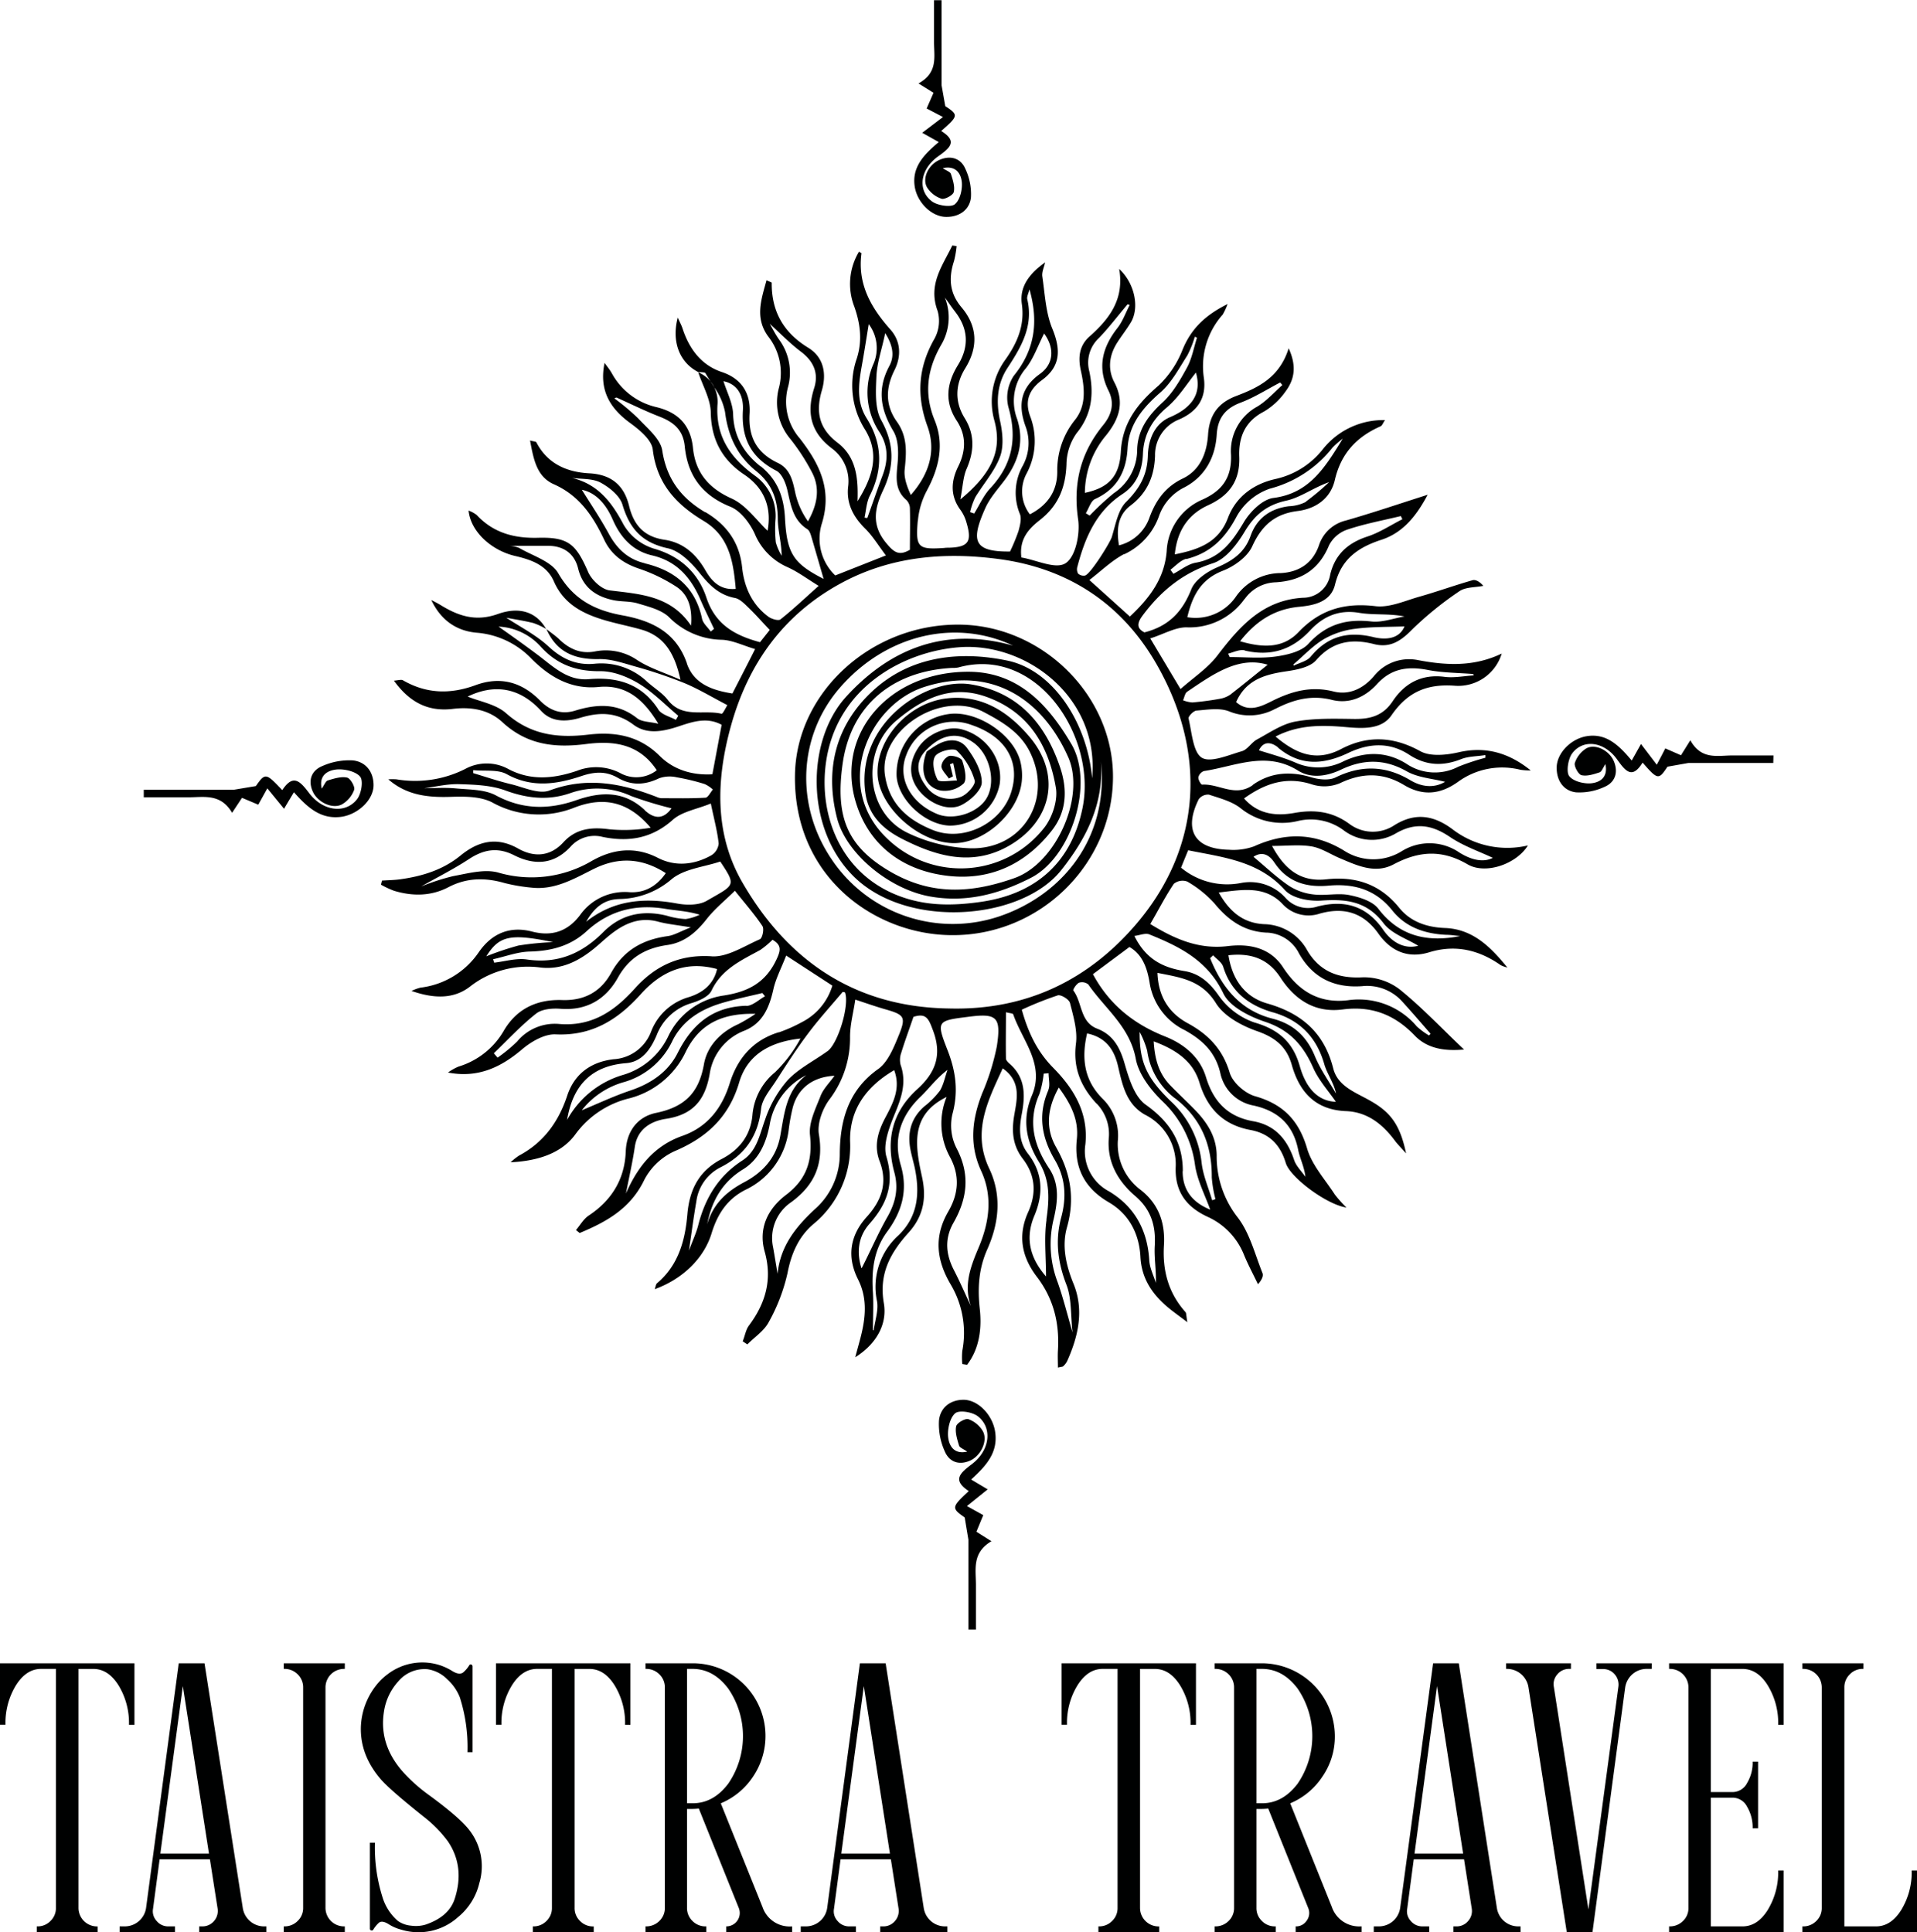 <?xml version="1.0" encoding="UTF-8"?> <svg xmlns="http://www.w3.org/2000/svg" viewBox="0 0 469.23 473"> <defs> <style>.cls-1{fill:#000101;}</style> </defs> <title>tt</title> <g id="Слой_2" data-name="Слой 2"> <g id="Слой_1-2" data-name="Слой 1"> <path class="cls-1" d="M9.15,471.61a4.34,4.34,0,0,0,3.21-1.33,4.33,4.33,0,0,0,1.33-3.22V408.57H10.07c-2.42,0-4.47,1.33-6.16,4a17.69,17.69,0,0,0-2.57,9.69H0V407.2H32.91v15.07H31.57A17.69,17.69,0,0,0,29,412.58c-1.69-2.68-3.74-4-6.16-4H19.22v58.49a4.54,4.54,0,0,0,4.54,4.55h.14V473H9v-1.39Z"></path> <path class="cls-1" d="M59.43,467.12a5.32,5.32,0,0,0,1.79,3.22,5.23,5.23,0,0,0,3.49,1.27h.5V473H48.76v-1.39h.74a3.69,3.69,0,0,0,2.9-1.33,3.77,3.77,0,0,0,.87-3l-1.89-12.09H39.07l-1.61,12.09a3.47,3.47,0,0,0,.88,3,3.63,3.63,0,0,0,2.89,1.33h1.61V473H29.28v-1.39h1.24a5.27,5.27,0,0,0,5.24-4.55l8-59.86h6.3Zm-8.28-13.34-6.39-41-5.51,41Z"></path> <path class="cls-1" d="M84.4,407.2v1.37h-.18a4.54,4.54,0,0,0-4.55,4.55v53.94a4.54,4.54,0,0,0,4.55,4.55h.18V473H69.46v-1.39h.15a4.49,4.49,0,0,0,3.25-1.33,4.34,4.34,0,0,0,1.34-3.22V413.12a4.4,4.4,0,0,0-1.34-3.22,4.49,4.49,0,0,0-3.25-1.33h-.15V407.2Z"></path> <path class="cls-1" d="M105,439.46q7.59,5.55,9.93,8.64A14.36,14.36,0,0,1,117.33,461a15.27,15.27,0,0,1-5.2,8.33,14.46,14.46,0,0,1-13.92,3.08,10.68,10.68,0,0,1-2.94-1.25c-1.17-.75-2-.9-2.57-.4a7.48,7.48,0,0,0-1.33,1.65.43.43,0,0,1-.51.18.42.42,0,0,1-.32-.47v-21h1.24a40.23,40.23,0,0,0,1.88,13.45,12.42,12.42,0,0,0,3.72,5.7,6.61,6.61,0,0,0,3.22,1.16,8.46,8.46,0,0,0,3.5-.23q5.69-1.91,7.16-6.21c1.75-5.3,1.19-10.06-1.65-14.24a30.69,30.69,0,0,0-5.79-5.9q-8.41-6.7-10.62-9.27c-3.43-4-5-8.25-4.87-12.82a17.47,17.47,0,0,1,4.87-11.44,15.84,15.84,0,0,1,1.66-1.43,14,14,0,0,1,13-2.16,14.53,14.53,0,0,1,2.89,1.39c1.19.73,2.12.81,2.75.21a7.12,7.12,0,0,0,1.34-1.6.41.41,0,0,1,.5-.23.48.48,0,0,1,.33.46v21h-1.24a40.07,40.07,0,0,0-1.89-13.47,11.79,11.79,0,0,0-3.07-4.38,8.55,8.55,0,0,0-4.83-2.46,8.39,8.39,0,0,0-7.22,3.06,14,14,0,0,0-3.44,7.36q-1.29,8.22,4.91,15A40,40,0,0,0,105,439.46Z"></path> <path class="cls-1" d="M130.55,471.61a4.38,4.38,0,0,0,3.22-1.33,4.33,4.33,0,0,0,1.33-3.22V408.57h-3.62c-2.42,0-4.48,1.33-6.16,4a17.61,17.61,0,0,0-2.58,9.69H121.4V407.2h32.91v15.07H153a17.6,17.6,0,0,0-2.57-9.69c-1.68-2.68-3.74-4-6.16-4h-3.62v58.49a4.33,4.33,0,0,0,1.33,3.22,4.38,4.38,0,0,0,3.22,1.33h.13V473H130.42v-1.39Z"></path> <path class="cls-1" d="M172.89,473H158v-1.39h.14a4.53,4.53,0,0,0,3.26-1.33,4.34,4.34,0,0,0,1.34-3.22V413.12a4.4,4.4,0,0,0-1.34-3.22,4.53,4.53,0,0,0-3.26-1.33H158V407.2h11.58A17.79,17.79,0,0,1,184.29,435a17.5,17.5,0,0,1-7.86,6.48l10.21,25.38a7,7,0,0,0,7.07,4.76h.18V473H177.77v-1.39a3.28,3.28,0,0,0,3.07-4.49l-9.79-24.36a14.14,14.14,0,0,1-1.51.1h-1.38v24.2a4.37,4.37,0,0,0,1.33,3.22,4.44,4.44,0,0,0,3.27,1.33h.13Zm-4.73-31.53h1.38q5.1,0,8.73-4.82a20.6,20.6,0,0,0,0-23.24q-3.63-4.83-8.73-4.84h-1.38Z"></path> <path class="cls-1" d="M226.11,467.12a5.32,5.32,0,0,0,1.79,3.22,5.23,5.23,0,0,0,3.49,1.27h.5V473H215.44v-1.39h.74a3.65,3.65,0,0,0,2.89-1.33,3.74,3.74,0,0,0,.88-3l-1.89-12.09H205.75l-1.61,12.09a3.46,3.46,0,0,0,.87,3,3.65,3.65,0,0,0,2.89,1.33h1.61V473H196v-1.39h1.24a5.27,5.27,0,0,0,5.24-4.55l8-59.86h6.3Zm-8.28-13.34-6.39-41-5.51,41Z"></path> <path class="cls-1" d="M269,471.61a4.39,4.39,0,0,0,3.22-1.33,4.33,4.33,0,0,0,1.33-3.22V408.57H269.9c-2.41,0-4.47,1.33-6.15,4a17.61,17.61,0,0,0-2.58,9.69h-1.33V407.2h32.9v15.07h-1.33a17.6,17.6,0,0,0-2.57-9.69c-1.69-2.68-3.73-4-6.16-4h-3.63v58.49a4.54,4.54,0,0,0,4.55,4.55h.14V473H268.86v-1.39Z"></path> <path class="cls-1" d="M312.26,473H297.32v-1.39h.14a4.56,4.56,0,0,0,3.28-1.33,4.37,4.37,0,0,0,1.33-3.22V413.12a4.43,4.43,0,0,0-1.33-3.22,4.56,4.56,0,0,0-3.28-1.33h-.14V407.2h11.59A17.91,17.91,0,0,1,326.74,425a17.21,17.21,0,0,1-3.09,10,17.45,17.45,0,0,1-7.84,6.48L326,466.85a7.06,7.06,0,0,0,7.08,4.76h.19V473H317.14v-1.39a3.08,3.08,0,0,0,2.7-1.4,3.14,3.14,0,0,0,.38-3.09l-9.79-24.36a14.48,14.48,0,0,1-1.52.1h-1.37v24.2a4.33,4.33,0,0,0,1.33,3.22,4.42,4.42,0,0,0,3.26,1.33h.13Zm-4.72-31.53h1.37q5.08,0,8.73-4.82a20.65,20.65,0,0,0,0-23.24q-3.64-4.83-8.73-4.84h-1.37Z"></path> <path class="cls-1" d="M366.4,467.12a5.29,5.29,0,0,0,5.28,4.49h.52V473H355.74v-1.39h.74a3.63,3.63,0,0,0,2.89-1.33,3.67,3.67,0,0,0,.88-3l-1.89-12.09H346.05l-1.6,12.09a3.46,3.46,0,0,0,.87,3,3.65,3.65,0,0,0,2.89,1.33h1.62V473H336.26v-1.39h1.25a5.27,5.27,0,0,0,5.22-4.55l8.06-59.86h6.28Zm-8.27-13.34-6.38-41-5.51,41Z"></path> <path class="cls-1" d="M374.13,413.08a5.33,5.33,0,0,0-5.24-4.51h-.23V407.2h15.86v1.37h-.43a3.67,3.67,0,0,0-2.89,1.33,3.59,3.59,0,0,0-.86,3.08l8.46,54.47,7.34-54.51a3.8,3.8,0,0,0-.87-3,3.67,3.67,0,0,0-2.91-1.33h-1.6V407.2h13.55v1.37h-1.23a5.27,5.27,0,0,0-3.49,1.29,5.37,5.37,0,0,0-1.79,3.26l-8,59.88h-6.3Z"></path> <path class="cls-1" d="M408.55,473v-1.39h.14a4.52,4.52,0,0,0,3.27-1.33,4.33,4.33,0,0,0,1.33-3.22V413.12a4.54,4.54,0,0,0-4.6-4.55h-.14V407.2H436.6v15.07h-1.35a17.6,17.6,0,0,0-2.57-9.69c-1.67-2.68-3.74-4-6.16-4h-7.75v30.14h5.51a4,4,0,0,0,3.35-2.19,9.66,9.66,0,0,0,1.37-5.25h1.33V447.6H429a9.91,9.91,0,0,0-1.37-5.3,4,4,0,0,0-3.35-2.2h-5.51v31.51h7.75c2.42,0,4.49-1.33,6.16-4a17.65,17.65,0,0,0,2.57-9.69h1.35V473Z"></path> <path class="cls-1" d="M469.23,473H441.18v-1.39h.14a4.43,4.43,0,0,0,3.27-1.33,4.33,4.33,0,0,0,1.33-3.22V413.12a4.54,4.54,0,0,0-4.6-4.55h-.14V407.2h14.94v1.37H456a4.33,4.33,0,0,0-3.22,1.33,4.39,4.39,0,0,0-1.33,3.22v58.49h7.75c2.42,0,4.49-1.33,6.16-4a17.65,17.65,0,0,0,2.57-9.69h1.35Z"></path> <path class="cls-1" d="M321.19,192.05a10,10,0,0,0,6.75-.29c5.44-2.62,10.54-2.69,15.69.4,4.56,2.74,8.84,2.38,13.19-.71a18.38,18.38,0,0,1,15.33-3,15.2,15.2,0,0,0,2.54.17c-5.28-4.27-11-6-17.69-4.44-3,.68-6.89,1.08-9.34-.27-6.62-3.67-13-3.9-19.44-.51-6.1,3.18-11,1.14-16-3.08,5.79-3,11.63-2.82,17.5-2.29,4,.35,8.51.55,10.89-2.93,4-5.8,8.8-7.75,15.67-7.21A11.12,11.12,0,0,0,367.58,160c-6.82,3.28-13.59,2.91-20.47,1.61a11,11,0,0,0-10.88,4c-2.55,2.93-5.94,4.65-9.83,3.67-5.48-1.38-10.24-.07-15.1,2.37-2.61,1.3-5.71,2.86-8.73.23,2.5-5.62,7.29-6.81,12.54-7.57,2.45-.36,5.54-1,7-2.63,4-4.64,8.69-5.4,14.18-4,3.92,1,6.54-.7,9.28-3.48a82.41,82.41,0,0,1,11.71-9.5c1.5-1,3.84-.88,5.79-1.27-.84-1-1.86-1.61-2.65-1.38-4.33,1.23-8.57,2.77-12.9,4-3.58,1-7.37,2.77-10.85,2.35-7.54-.9-13.56.82-18.82,6.35-3.94,4.15-9,3.78-14.31,2.24,3.92-5,8.45-7.87,14.48-8.44,3.72-.35,7.74-1.23,8.76-5.43,1.53-6.31,5.69-9.14,11.43-11,5.58-1.84,8.8-6.41,11.25-11-6.67,2.12-13.34,4.39-20.1,6.33a9.14,9.14,0,0,0-6.54,6.14c-1.55,4.34-4.9,6.47-9.28,6.71a13.41,13.41,0,0,0-11,5.74,12,12,0,0,1-11.92,5.06c1.29-5.4,3.38-9.32,8.77-11.4,2.8-1.09,6-3.43,7.14-6,2.33-5.1,5.56-7.9,11.08-8.59,4.51-.56,8.09-3.11,9.12-7.58,1.5-6.5,5.32-10.59,11.21-13.17.36-.15.53-.73,1.07-1.51a18.87,18.87,0,0,0-15.11,7,20.3,20.3,0,0,1-11.62,7.4c-5.35,1.18-9.71,4.26-11.72,9.57-2.28,6-7.15,7.73-13,8.9.56-5.74,3.21-9.74,8.09-12,5.25-2.38,7.92-6,7.69-11.94-.18-4.71,1.38-8.62,6-11A16.91,16.91,0,0,0,314.54,96c2.2-2.87,3-6.13.89-10.73-2.23,7.15-7.46,9.63-12.86,11.68-4.49,1.71-6.56,4.72-6.87,9.45-.29,4.5-1.93,8.71-6.19,10.75s-6.59,5.32-8.14,9.53a10.6,10.6,0,0,1-7.47,6.83c-.66-3.93-.28-7.38,2.82-9.74,4.13-3.13,5.83-7.19,6-12.19a9.33,9.33,0,0,1,5.94-8.91c4.36-1.92,6.74-5.15,6-10.26A19.06,19.06,0,0,1,299.3,77a15.7,15.7,0,0,0,1.18-2.57c-5.62,2.81-8.94,6.14-11,11.13a24.26,24.26,0,0,1-5.95,8.88c-5.11,4.39-8.79,9.07-9.18,16.14-.33,6.08-3,8.83-8.8,10.08a22.07,22.07,0,0,1,5.2-14.09c3.21-4,4.6-8.06,2-13-1.68-3.24-1.25-6.63.74-9.73,1.06-1.66,2.29-3.21,3.3-4.89,2.17-3.58,1-9.55-2.84-13.11,1.29,7.49-2.45,12.26-7.3,16.57-2.49,2.22-2.8,5.11-2.09,8.31.91,4.15,1.41,8.51-1.43,12.07a19.6,19.6,0,0,0-4.34,12.7c0,4.73-2.33,8.16-6.7,10.43a9.26,9.26,0,0,1-.76-10.08,16.89,16.89,0,0,0,.8-14c-1.32-3.68-.27-6.46,3-8.85,4.48-3.33,4.57-7.37,2.45-12.53-1.62-3.93-1.81-8.47-2.44-12.77-.16-1.09.43-2.3.68-3.45-3.7,2.63-6.33,5.84-5.7,10.2.74,5.26-1.15,9.53-4,13.57a17.37,17.37,0,0,0-2.71,15c1.78,6.65,0,12.4-8.34,19.25.6-3.11.66-5.49,1.54-7.51,1.87-4.3,2-8.38-.48-12.38s-2.34-8.21.13-12.2c3.23-5.22,3-10.28-.88-14.9-3-3.54-3.21-7.23-1.86-11.36a24.56,24.56,0,0,0,.64-3.66l-1.06-.15c-2.41,5-6,9.55-3.6,16a9.05,9.05,0,0,1-.74,6.78c-4,7-4.5,13.88-1.75,21.46,2.19,6,.45,11.73-4.07,16.84-.92-2.05-1.72-4.2-1.5-6.24.44-4.13.72-8-1.89-11.68-2.88-4-2.79-8.26-.62-12.6,1.75-3.49,1.56-7.13-1-10-4.78-5.38-8.06-11.15-7.06-18.64,0-.05-.19-.12-.61-.4a15.32,15.32,0,0,0-1.14,13.46c1.46,4.19,2,8.23.62,12.63a20.19,20.19,0,0,0,1.95,17.39c3.88,6.26,1.68,12-1.79,17.62.19-5.45-.2-10.76-4.88-14.33-4.52-3.45-5.42-7.5-3.85-12.81,1.17-4,.53-8.08-3.34-10.45-6.05-3.7-9-8.9-8.94-15.9,0-.1-.41-.21-1.26-.62-1.31,4.75-2.9,9.22.39,13.74a14.45,14.45,0,0,1,2.64,12.58,13.9,13.9,0,0,0,2.82,12.57,51.12,51.12,0,0,1,5.14,7.89c2.24,4.06,1.46,8.12-.85,12.24a19.27,19.27,0,0,1-3.08-6.85c-.64-3-1.23-6-4.34-7.47-5.09-2.43-7.21-6.28-6.86-12,.29-4.82-1.75-8.54-6.81-10.23s-8-5.71-9.62-10.68c-.25-.76-.64-1.47-1.17-2.65-1.56,6,.49,11,5,13.33.62.08,1.61,0,1.79.29.38.68.8,1.35,1.23,2a7,7,0,0,1,.92,1.45,15.6,15.6,0,0,1,2.64,6.05c.75,6,3.08,10.8,7.63,14.47,3.81,3.07,5.24,6.84,5.28,11.61,0,2.93.9,5.85.95,9.11a13.18,13.18,0,0,1-1.44-3.29,32.3,32.3,0,0,1-.08-5.48,12.06,12.06,0,0,0-5.07-10.87c-5.93-4.31-9.65-9.61-9.11-17.46a8,8,0,0,0-.8-4.14c-.3-.49-.61-1-.92-1.45a8,8,0,0,0-3-2.22c1.08,3.27,3,6.52,3.07,9.81.11,6.7,2.82,11.63,8.15,15.2,5.54,3.71,6.67,8.82,5.76,13.77-2.66-2.47-5.25-6.29-8.84-7.9-5.73-2.58-8.83-6.45-9.43-12.36-.57-5.69-3.71-8.73-8.95-10a16.69,16.69,0,0,1-10.92-8.3c-.51-.89-1.17-1.69-1.77-2.53-1.35,6.57,1.2,11,6.17,14.65,2.32,1.69,5.36,4.16,5.63,6.56,1,8.4,5.76,13.47,12.47,17.49,6.28,3.76,7.26,10,7.84,16.63-3.84.35-5.87-1.87-7.41-4.52-2.29-4-5.43-6.82-10-7.5-5-.74-7.53-3.53-8.69-8.27-1.21-5-4.26-7.71-9.74-8s-10.22-2.31-12.95-7.57c-.12-.23-.68-.22-1.56-.47.85,4.46,1.56,8.82,5.82,10.71,6.25,2.77,9.59,7.8,12.33,13.59,1.72,3.64,4.64,5.76,8.48,7.06a40.49,40.49,0,0,1,9.11,4.39c3.09,2,4,5.36,3.66,9.58-4.94-7.37-12.42-7.71-19.88-8.63-2-.24-4.44-2.54-5.3-4.5-3-6.94-4.93-8.57-12.26-8.38-5.77.15-10.91-1.16-15-5.57a7.35,7.35,0,0,0-2-1.09c.47,5,5.41,9.71,11.38,11.11,3.94.92,7.74,2.21,9.49,6.21,2.46,5.65,7.22,8,12.66,9.58,2.89.83,5.85,1.41,8.74,2.23,5.52,1.58,8.13,5.64,9.59,12.29-4.09-1.81-7.58-2.87-10.52-4.78a13.65,13.65,0,0,0-10.44-2.15c-3.4.64-6.14-.56-8.57-2.84-1-1-2.18-1.76-3.27-2.64,2.37,5.4,6.56,7.49,12.86,7.35,2.95-.07,6,1,8.87,1.81a114.66,114.66,0,0,1,12,4.05c3.45,1.43,6.67,3.39,10.55,5.41-.39.59-1.11,2.18-1.43,2.11-4.38-1.06-9.59,1.2-13.15-3.39-1.33-1.72-3.35-2.91-5-4.4a16.29,16.29,0,0,0-12.95-4.45c-4.47.42-7.95-1.17-11.28-4.27-3-2.76-6.72-4.65-10.31-7,2.1.4,4.39.74,6.64,1.3a17.78,17.78,0,0,1,3.11,1.44c-2.28-4-6.34-5.6-11.81-3.65s-9.72.46-14.11-2.25c-.7-.43-1.45-.79-2.18-1.18,2.25,4.76,5.94,7.52,11,8a20.88,20.88,0,0,1,13.51,6.36c4.49,4.53,9.74,7.58,16.45,6.93s11,3,14.61,9c-2.08-.5-4-.42-5.18-1.34-4.79-3.81-9.86-3.5-15.24-1.85-3.32,1-6.1,0-8.55-2.5-4.43-4.48-9.65-6-15.77-3.75s-12,2.15-17.78-1.2c-.4-.23-1.08,0-2.2.1,3.84,5.33,8.41,7.64,14.42,6.91,4.5-.55,8.83.18,12.14,3.26,6,5.54,12.76,6.34,20.45,5.35,6.59-.86,13-.16,17.33,6.41a8.14,8.14,0,0,1-9,.66,12.85,12.85,0,0,0-10.57-.51c-5.5,1.86-11.16,2.52-16.76-.45a11,11,0,0,0-10.59,0,27.23,27.23,0,0,1-16.8,2.52,15.12,15.12,0,0,0-2,0c4.5,3.92,9.69,4.47,15.26,4.29,3.4-.11,7.3-.13,10.17,1.36a23.47,23.47,0,0,0,20.11,1.28c7.4-2.87,13.39-1.34,18.69,4.92a37.8,37.8,0,0,1-10.17.38c-4.31-.58-8.12-.17-11.18,3.17-3.29,3.61-7.28,3.7-11.09,1.55-5.32-3-9.86-1.76-14.13,1.73s-9.4,5.06-14.79,5.8c-1.46.2-2.94.21-4.41.31-.08.34-.16.68-.25,1a22.35,22.35,0,0,0,3.18,1.49c4.55,1.38,9.1,1.35,13.37-.89,4.47-2.33,9-2.36,13.7-1a42.62,42.62,0,0,0,6.56,1.12c5.7.66,10.41-2.15,15.21-4.54,6.09-3.05,11.89-2.73,17.7,1-2.29,3.29-5.25,4.87-8.87,4.66A13.42,13.42,0,0,0,142,224c-3,4-6.89,5.33-11.77,4.06-5.48-1.42-9.86.49-13,5a20.14,20.14,0,0,1-14.31,8.73,11,11,0,0,0-2.19.81c5.05,1.74,10,2.2,14.23-1a22.93,22.93,0,0,1,17.31-4.74c5.05.59,9.2-1.47,13-4.53,1.53-1.23,2.94-2.62,4.5-3.81,3.34-2.57,7-4.06,11.33-2.88,2.19.59,4.49.8,8,1.39-2.6,1-4.09,1.94-5.67,2.15-6.09.84-10.77,3.43-13.84,9-2.5,4.56-6.49,6.84-12,6.65-6-.2-11,2-14.22,7.41a19.17,19.17,0,0,1-11.12,8.87,13.08,13.08,0,0,0-2.59,1.46c7.33,1.41,12.93-1.26,18.17-5.71,2.22-1.88,5.47-3.75,8.16-3.63,8.9.41,15.23-3.58,20.85-9.83,4.92-5.48,10.93-8.3,18.68-6.16-.88,3.8-3.53,5.79-6.88,6.86a14,14,0,0,0-9.24,8.38,10.46,10.46,0,0,1-9.2,6.84c-5.28.61-9.52,3.34-11.36,8.92-2.08,6.3-5.73,11.45-11.77,14.65a14.78,14.78,0,0,0-2.09,1.66c6.3-.32,12.27-2,15.8-6.77A23,23,0,0,1,154,268.9a21.07,21.07,0,0,0,13.84-11.39c3.36-6.83,8.85-9.5,17.1-9.31a41.34,41.34,0,0,1-4.2,2.52c-4.39,1.95-7.65,5.41-8.43,9.8-1.24,7.06-4.75,10.5-11.71,11.93-4.37.9-7.24,4.3-7.43,9.44-.25,6.72-3.39,11.94-9.06,15.69-1.27.84-2.1,2.35-3.13,3.56l.91.72c6.57-2.74,12.47-6,15.84-13.06a15.7,15.7,0,0,1,7.46-7c7.89-3.36,13.25-8.38,15.74-16.8,2.07-7,7.79-9.95,15-10.75a34,34,0,0,1-6.23,8.26,15.18,15.18,0,0,0-5.52,10.43c-.42,5-3.19,8.54-7.51,10.79-5.58,2.89-7.91,7.48-8.43,13.62-.54,6.33-2.19,12.41-7.41,16.8-.29.25-.33.81-.57,1.46,6.78-2.46,12-7.49,13.89-13.59,1.44-4.73,3.79-8.46,8.39-10.77a18.71,18.71,0,0,0,10.52-14.75,46.49,46.49,0,0,1,1-5.41c1.26-4.66,4.88-7.46,10.21-7.73-1.29,1.8-2.77,3.23-3.44,5-1.19,3.06-2.89,6.43-2.57,9.48.66,6.22-.75,10.81-5.88,14.7-4.39,3.33-6.82,8.14-5.21,13.87,1.92,6.81.24,12.62-3.83,18.08-.81,1.08-1,2.58-1.55,3.88l1.14.76c1.78-1.8,4.11-3.31,5.23-5.45a44.52,44.52,0,0,0,4.6-12c.91-4.77,2.72-8.89,6.24-11.92a24.68,24.68,0,0,0,9.08-20.36c-.14-7.83,4-13.42,10.79-17.41,1.69,4.53-.34,8.16-2.21,11.71s-2.75,6.92-1.36,10.57c2.05,5.37.47,9.64-3.16,13.66-4.12,4.56-4.88,9.79-2.11,15.29,2.14,4.27,1.92,8.59.91,13-.46,2-1.06,4-1.6,6.06,5.09-3.2,7.89-8,7-13.23-1.27-7.33,1.7-12.45,6.09-17.32,3.6-4,4.38-8.41,3.28-13.49-1.67-7.62-3.05-15.24,6-19.69a17.09,17.09,0,0,0,.78,14.63c2.56,4.72,2.11,9.13-.38,13.43-3.56,6.15-2.89,11.91.58,17.82a23.26,23.26,0,0,1,2.85,16.3,18,18,0,0,0,0,3.2l1.17.19c3.07-4,3.63-9,3.11-13.69-.56-5.13-.26-9.84,1.83-14.55,2.89-6.49,3.59-13.24.5-19.77-4.28-9-.37-16.58,3.29-24.56,4.75,3.36,3.41,7.81,2.77,11.77s-.21,7.29,2.17,10.4c3.11,4.06,3.33,8.47,1.3,13-2.63,5.79-1.58,11,2.11,15.85,4.13,5.39,5.58,11.45,5.16,18.09-.08,1.34,0,2.69,0,4.14.83-.2,1.15-.18,1.3-.33a4.51,4.51,0,0,0,.95-1.23c2.76-6.15,4.2-12.53,1.55-19-1.85-4.54-2.88-9.22-1.58-13.79,2-7.09.88-13.35-2.67-19.6-2.69-4.74-2.12-9.59.66-14.6,2.95,4,4.92,7.85,4.42,12.64-.72,6.78,1.72,11.89,7.79,15.43,5,2.91,7.48,7.7,7.78,13.39.27,5.13,2.72,8.9,6.42,12.09,1.34,1.16,2.8,2.17,5.06,3.9-.3-1.76-.24-2.24-.45-2.47-4.18-4.68-5.66-10.17-5.28-16.35.32-5.37-1.17-10-5.64-13.53a14,14,0,0,1-5.65-12A12.63,12.63,0,0,0,269.9,269c-4.59-4.55-5.21-10-3.81-16,4.41.92,6.59,3.74,7.57,8,1.07,4.58,2,9.36,6.68,11.94a13.58,13.58,0,0,1,7.43,12.93c-.16,6,2.72,9.64,7.77,12a17.23,17.23,0,0,1,9,9.44c1,2.41,2.24,4.72,3.37,7.08,1-1.1,1.38-2.06,1.1-2.75-1.83-4.55-3.06-9.6-5.92-13.42A24.25,24.25,0,0,1,297.81,283c0-4.5-2.17-8-5.16-11.12-2-2.07-4.1-4-6.13-6.1-2.88-2.91-3.88-6.52-4.13-10.84,5.34,2,9.59,4.75,11.21,10.11,1.93,6.37,5.85,10.36,12.48,11.59,4.58.85,7.29,3.58,8.64,8.07,1.07,3.55,10.06,10.23,14.86,10.91a29.71,29.71,0,0,1-2.84-3.17c-2.38-3.68-5.57-7.16-6.78-11.22-2-6.89-5.84-10.9-12.75-12.86-2.48-.71-5.49-3.35-6.2-5.72-1.73-5.79-5.24-9.41-10.31-12.16-4.67-2.55-7.19-6.61-7.39-12.32,5.6,1.14,10.8,1.72,14.35,7.47,2,3.18,6.3,5.5,10.06,6.81,4.44,1.55,7.23,3.82,8.48,8.28,1.89,6.69,5.83,11,13.27,11.29,5.26.21,9,3.23,12,7.29.59.79,1.31,1.49,2.7,3.06-1.44-6.88-3.69-10-8.63-12.81-3.59-2.09-8.06-3.51-9.2-8-2.2-8.71-7.71-13.47-16.14-15.89-5.55-1.59-8.57-5.89-9.51-11.81,5.54-.61,9.73.85,12.75,5.5,3.54,5.42,8.45,8.66,15.21,7.77,7.05-.92,12.7,1.24,17.64,6.39,3.3,3.44,7.86,3.8,12.06,3.42-5.3-5-10.23-10.28-15.78-14.75a14.4,14.4,0,0,0-9-2.93c-6,.33-10.51-1.41-13.57-6.55a12.32,12.32,0,0,0-10.57-6.46c-5.19-.25-8.53-3.14-11.11-7.75,5.65-.65,11.1-1.76,15.47,2.67a8.66,8.66,0,0,0,9.27,2.49c5.89-1.64,10.68-.3,14.4,5,3,4.17,7.12,6.08,12.39,4.47,6.36-1.95,12.14-.59,17.49,3.16a6.9,6.9,0,0,0,1.62.57c-4.06-5-8.45-9.42-15.28-9.67-4.43-.17-8.41-1.52-11.17-4.93-4.68-5.8-10.67-7.78-17.79-7-6,.66-10-1.94-13.36-8.16,3.67,0,6.76-.38,9.7.12,2.38.41,4.57,1.9,6.86,2.87,4.25,1.8,8.68,3.92,13.19,1.52,6.17-3.27,11.8-3.69,18.12,0,4.45,2.58,12-.11,14.76-4.63A22,22,0,0,1,355.51,203c-4.53-3.38-9.06-4.17-14.16-1a9.56,9.56,0,0,1-11.12-.34c-4.13-3-8.48-3.52-13.4-2.64-4.46.79-8.87.39-12.32-3.55C309.71,191.73,314.94,190,321.19,192.05Zm-8.34-9c5.48,4.59,11.15,4.15,17.18,1.28,5-2.38,10.07-2.74,14.93.46,4.06,2.66,8.2,2.84,12.68,1.06,1.83-.73,4-.66,5.95-1,0,.22,0,.44,0,.66a56.55,56.55,0,0,0-6.63,2.19,12.41,12.41,0,0,1-12.68-.7c-5-3.16-10.31-3-15.34-.66a13.66,13.66,0,0,1-12,.29c-2.83-1.2-5.83-2-8.79-2.94C309.31,181.28,311.27,181.72,312.85,183Zm-.76-9.47c4.42-2.28,8.83-3.52,13.92-2.24,4.25,1.07,8.09-.64,11-3.82,3.5-3.87,7.57-4.46,12.45-3.51,3.64.71,7.43.7,11.15,1,0,.11.07.22.1.34-2.37.14-4.79.65-7.11.35-5.63-.73-9.79,1.56-12.73,6-2.36,3.54-5.48,4.36-9.41,4.31-4.81-.06-9.72-.22-14.4.64-3.3.61-6.35,2.75-9.41,4.4-1.35.74-2.3,2.47-3.68,2.86-3.29.94-7.73,2.92-9.84,1.56s-2.4-6.2-3.2-9.58c-.12-.49,1.2-1.87,1.93-1.93,2.65-.2,5.6-.73,7.94.17A13.14,13.14,0,0,0,312.09,173.56Zm-10.63-3.75a6.39,6.39,0,0,1-2.68,1.21c-2.29.43-4.61.73-6.92.93a7.68,7.68,0,0,1-2.28-.53c.32-.71.46-1.72,1-2.09,6.3-4.25,12.54-8.79,19.71-6.61C307.77,164.76,304.65,167.33,301.46,169.81ZM336.27,156c-6.23-1.54-11.27-.3-15.44,4.76-.92,1.12-2.75,1.49-4.16,2.21l-.05-.33c2.46-2.1,4.71-4.54,7.45-6.18a20.37,20.37,0,0,1,7.72-2.53c4-.52,8.13-.42,12-.58C342.55,156.36,339.37,156.72,336.27,156Zm-31.58,3.27c6.35,1.47,11.52-.12,16-4.93,3.15-3.4,7-5.16,12-4.31,3.54.6,7.27.12,11.11.89-2.71.45-5.49,1.52-8.12,1.23-6.18-.7-11.08.7-15.43,5.48-1.75,1.92-5.22,2.71-8,3.1-3.68.51-7.49.13-11.24.13-.13-.28-.27-.56-.4-.83C301.89,159.7,303.41,158.93,304.69,159.22Zm0-12.65a9.63,9.63,0,0,1,7.64-4.07c6.22-.4,10.54-3.13,13-9.08a7.89,7.89,0,0,1,4.47-3.82c4.26-1.43,8.71-2.25,13.09-3.31.12.26.25.52.38.77-2.85,1.44-5.57,3.27-8.56,4.24-4.8,1.57-7.94,4.41-9.11,9.33a6.75,6.75,0,0,1-6.64,5.66c-9.87.56-15.52,7-21,14.18-2.35,3.06-5.75,5.3-9,8.17l-7.41-12.4c3.23-1,6.06-2.72,8.87-2.71A16.52,16.52,0,0,0,304.68,146.57Zm14.95-23.75a9.82,9.82,0,0,1-4.13,1.06c-4.59.57-7.87,2.94-9.4,7.25-1.45,4.1-4.38,6.08-8.2,7.73-2.47,1.06-5.39,3.06-6.31,5.35-2.13,5.35-5.36,9-11.48,10.56-1.82-.94-1.92-2.15-.44-4.13,4.47-6,9.81-10.42,17.22-12.8,3.13-1,5.9-4.63,7.75-7.72,2.47-4.13,5.37-6.54,10.18-7.6,3.5-.77,6.64-3.17,10.51-4.54A60.53,60.53,0,0,1,319.63,122.82Zm-29.28,14c5.93-1.48,9.54-5.09,12.37-10.49a14.84,14.84,0,0,1,8.07-6.74,28.72,28.72,0,0,0,15.39-10.09,22.94,22.94,0,0,1,2.48-2.15c-4.49,7.34-8.32,13.4-17,14.51-2.66.35-5.68,3.36-7.21,5.93-2.87,4.83-5.82,8.87-11.79,9.92-1.92.34-3.64,1.78-5.46,2.72l-.72-1C287.77,138.52,288.94,137.17,290.35,136.81Zm-15.15-1.19a16.31,16.31,0,0,0,8.47-9.31,12.4,12.4,0,0,1,6.32-7.1c4.95-2.65,7.47-7.24,7.82-12.84.24-4,2-6.41,5.86-7.86,3.37-1.27,6.46-3.26,9.67-4.93l.53.63c-2,1.78-3.86,3.9-6.14,5.27a12.39,12.39,0,0,0-6.42,11.77c.2,5.4-1.93,8.72-7,11a14.44,14.44,0,0,0-8.75,12.63c-.54,6.78-4.29,11.56-9,16L266.65,142C269.68,139.66,272.2,137.18,275.2,135.62ZM268,122.19c5.45-2.47,7.68-6.74,8-12.43.34-5.93,3.74-9.94,8.07-13.72,2.71-2.38,4.52-5.85,6.54-9a24.94,24.94,0,0,0,1.85-4.61l.53.25c-.79,2.46-1.24,5.1-2.45,7.32-1.64,3-3.45,6.18-5.93,8.47-3.55,3.27-6.14,6.71-6.26,11.67a12.8,12.8,0,0,1-5.7,10.59,66.82,66.82,0,0,0-5.94,5.5l-.93-.59C266.51,124.48,267,122.67,268,122.19Zm6.76-1.25c3.38-2.21,4.82-5.64,5-9.75.16-4.66,2.17-8.33,5.87-11.46,2.89-2.44,4.95-5.87,7.1-8.51,1.48,5.08-.89,8.58-6.36,10.92-3.8,1.63-5.31,5.53-5.41,9.43-.12,4.69-2,8-5.27,11.27-2.05,2-2.63,5.66-3.56,8.67-.43,1.36-5.22,9.09-6.56,9.4a2,2,0,0,1-1.69-.49,2.2,2.2,0,0,1-.16-1.71C265.58,131.67,268.27,125.19,274.77,120.94Zm-20.24,6.38c4.56-3.55,6.3-8,6.52-13.61a13.48,13.48,0,0,1,2.47-7.64c3.82-4.67,4.27-9.78,3.12-15.17A8.24,8.24,0,0,1,269,82.74c2.49-2.59,4.66-5.48,7-8.24l.53.15c-1,1.89-1.71,4-3,5.64-3.72,4.75-5,9.69-2.21,15.32,1.56,3.09.78,5.91-1.25,8.41-5.56,6.79-7.46,14.29-6.18,23.11.51,3.52-.57,9.05-3,10.71s-7.2-.76-10.88-1.36C249.41,131.92,251.93,129.34,254.53,127.32Zm1.05-45.68c2.57,3.5,2.43,7.41-1,9.89-4.8,3.43-5.4,7.63-3.58,12.74a11.64,11.64,0,0,1-.69,9.83,13.55,13.55,0,0,0-.65,11.75c.46,1.17,0,2.84-.35,4.17a46.87,46.87,0,0,1-2.07,5c-9.11.11-9.57-2.75-6.05-10.63,1.1-2.46,3-4.57,4.66-6.76,3.42-4.55,4.94-9.47,3.12-15.07a12.38,12.38,0,0,1,2.2-12.46C253,87.72,254.05,84.65,255.58,81.64Zm-16.9,40.18c2-3.33,4.72-6.34,6.07-9.9,1-2.57.69-5.92.08-8.72C243.78,98.46,244,94,246.66,90c3.36-5.13,6.33-10.23,4.79-16.74-.15-.63.29-1.4.54-2.43,2.26,8,1.32,14.81-3.85,21.18a9.62,9.62,0,0,0-1.32,7.62c2.22,7.64,1,14.09-4.44,19.92-1.64,1.75-2.64,4.1-3.93,6.17l-1-.35A17.23,17.23,0,0,1,238.68,121.82Zm-14,5.74a19.19,19.19,0,0,1,2.18-7.41c3-5.58,4.36-11.32,1.92-17.29-2.66-6.51-1.81-12.44,1.56-18.35a13.2,13.2,0,0,0,.95-11.69c.83,1.17,1.64,2.36,2.51,3.49,3.24,4.21,3.46,8.54.68,13.08s-3.31,9-.27,13.63c2.34,3.58,2.25,7.33.35,11.17-1.79,3.62-2,7.24.59,10.71a9.88,9.88,0,0,1,1.47,3.19c1.34,4.54.38,5.85-4.3,6-.39,0-.79,0-1.18.06C224.72,134.57,224.09,134.09,224.64,127.56Zm-8-46c1.66,2.63,2.48,5.36,1,8.07-3,5.63-2.18,10.59,1,15.92,1.31,2.19,1.28,5.5,1,8.22-.3,3.27-.62,6.23,2.19,8.64a3,3,0,0,1,.86,2c.09,3.37,0,6.75,0,10.18-2.66,1.56-3.91.68-5.9-1.76-3.6-4.42-2.68-8.52-.68-12.77,2.76-5.87,2.86-11.22-.42-17.15-1.61-2.9-1.36-7-1.21-10.6S215.88,85.49,216.67,81.54Zm-3.78,39.82c3.27-6.54,3.11-12.8-.77-19-2.9-4.64-1.73-9.59-.88-14.5.48-2.76.91-5.54,1.4-8.53a9.76,9.76,0,0,1,1.22,9.59,17.51,17.51,0,0,0,1.42,16.88c2.17,3.41,2.13,6.87.77,10.51-1.3,3.48-2.51,7-3.76,10.49l-.68-.1C212,124.89,212.1,123,212.89,121.36Zm-17.24-14.18a13.71,13.71,0,0,1-2.75-12.49,13.63,13.63,0,0,0-2.2-11.57c-.88-1.24-1.57-2.62-2.3-3.88,2.55,2.31,4.94,4.8,7.66,6.85,3.12,2.35,4.37,5.29,3.23,8.89-1.92,6.06-.88,10.88,4.44,14.86a10,10,0,0,1,3.86,9.39c-.41,4.08,1.27,7.28,4.16,10.14,1.86,1.84,3.25,4.16,5.09,6.59l-12.39,4.9a12.48,12.48,0,0,1-3.27-12.76C203.79,119.66,200.42,113.3,195.65,107.18Zm-9.47,7c-4-3.18-6.56-7.26-6.73-12.77-.08-2.72-1.52-5.4-2.36-8.11,3.72.78,4.95,3.88,4.75,7.18-.4,6.81,2,11.56,8.17,14.74,1.41.73,2.34,3.09,2.74,4.87.83,3.62,1.35,7.21,4.87,9.45.62.4.88,1.51,1.13,2.34,1,3.43,2,6.87,2.85,9.83-7.34-3.77-9-6.13-9.46-14.89C191.87,121.69,190.35,117.49,186.18,114.14Zm-13.55,11.22c-5.86-3.46-9.44-8.08-10.53-15.14-.44-2.86-3.63-5.41-5.87-7.83a56.58,56.58,0,0,0-5.85-4.92l.5-.22c3.52,1.58,7,3.3,10.59,4.7s5.75,3.36,6.14,7.29c.71,7.13,4.22,11.94,11.13,14.74,2.53,1,4.79,4,6,6.63a15.35,15.35,0,0,0,8,8.17c2.53,1.13,4.8,2.85,7.65,4.59-3.5,3.13-6.32,5.8-9.36,8.21-.51.4-2.16-.09-2.93-.65-4.07-3-5.95-7.3-6.45-12.1C181,132.66,177.74,128.37,172.63,125.36ZM140,117c2.36.33,5,.09,7,1.15,2.18,1.17,4.72,3.23,5.37,5.42,1.75,5.9,4.83,9.29,11.09,10.66,2.91.63,5.7,3.46,7.75,6,2.41,3,4.75,5.41,8.67,6.16,1.22.23,2.33,1.41,3.31,2.35,1.69,1.62,3.24,3.39,5.22,5.48l-2.38,3c-6.19-1.67-10.94-4.31-13.13-10.94-2-6-6.36-10.15-12.95-12a13.1,13.1,0,0,1-7.31-5.83C149.73,122.92,146.35,118.53,140,117Zm17.79,20.88c-4.14-1-6.78-3.54-8.77-7.2-2.09-3.84-4.56-7.47-6.6-10.77,3.55.72,6,3.67,7.62,7.43,1.89,4.29,4.87,7.54,9.53,8.62,6.29,1.45,9.72,5.7,12.06,11.27,1,2.28,2.09,4.48,3.14,6.72l-.8.67c-.73-1.05-1.89-2-2.13-3.16C170.21,143.72,165.12,139.65,157.78,137.91Zm10.35,24.54c-2.64-7.7-8.69-10.48-15.78-11.77-6.78-1.24-12-3.88-15.71-10.3-1.68-2.92-6.21-4.25-9.51-6.17a6.31,6.31,0,0,0-2.26-.55c2.78,0,6.13,0,9.48,0,3.73.07,6.28,2,7.15,5.55,1.12,4.57,4.21,6.77,8.44,7.71,2,.46,4.24.24,6.21.85,2.64.8,5.68,1.53,7.57,3.32a18.6,18.6,0,0,0,12.93,5.57c2.59.08,5.15,1.39,8.17,2.27-2,4-3.74,7.33-5.55,10.88C174.35,169,169.84,167.43,168.13,162.45Zm-7,11.25c-4.11-6.26-9.95-8-17-7.4-5.23.45-8.67-3.05-12.42-5.87-3.39-2.55-6.87-5-9.69-7a14.87,14.87,0,0,1,10.34,4.92c4,4.41,8.7,6.08,14.66,6,3.14,0,6.62,1.38,9.38,3.06,3.5,2.13,6.43,5.19,9.61,7.85l-.59,1C164,175.44,162,175,161.13,173.7ZM144,179.85c-7.51.88-14.11.09-20.11-5.23-2.54-2.26-6.53-2.89-9.42-4.09,6.21-3,12.47-2.52,18,3.52,2.57,2.8,6.17,2.69,9.58,1.67,4.62-1.39,8.78-1.47,13,1.69,3.25,2.44,7.16,1.7,10.93.46,3.43-1.13,7-2.43,10.66-.43-.75,4-1.49,8-2.27,12.12-5,.29-9.57-1.15-12.94-4.55C156.36,180,150.31,179.11,144,179.85Zm-28.11,8.7c2.75.28,6-.23,8.18,1,6.16,3.39,12.22,2.46,18.22.45,3.25-1.09,6-1.27,8.95.43,3.33,1.93,6.63,1.78,10.1.1a7.8,7.8,0,0,1,4.33-.23,53.33,53.33,0,0,1,6.82,1.65,7.85,7.85,0,0,1,2,1.34c-.61.7-1.19,2-1.84,2-3.59.21-7.19.13-10.79.12a3.35,3.35,0,0,1-1.13-.31c-8.56-3.33-17.05-5-26.21-1.58-2.6,1-6.29-.78-9.42-1.53s-6.17-1.79-9.26-2.71C115.83,189,115.83,188.79,115.84,188.55Zm41.94,9.78c-5.12-4.79-10.78-4.53-16.81-2.42-6.7,2.33-13.11,2.32-19.65-1.19-2.76-1.48-6.45-1.39-9.74-1.7-2.71-.26-5.46-.05-7.78-.05,2.54-.32,5.49-1.06,8.42-1,3.83.12,7.89.24,11.41,1.54,5.43,2,10.64,2.52,16,.63a19.84,19.84,0,0,1,14.83.75,95.81,95.81,0,0,0,9.86,3C162.08,201.07,159.68,200.1,157.78,198.33ZM161,210c-5.65-2.89-11.09-2.1-16.1.74a29,29,0,0,1-23,2.86c-3.35-.9-7.36.23-11,.89a56.84,56.84,0,0,0-7.82,2.53c3.81-2.16,7.89-4.2,11.68-6.68,3.61-2.38,7-3,11-1,5,2.53,9.77,2.41,13.91-2.07a7.84,7.84,0,0,1,7.84-2.38c6.31,1.29,12,.42,17.16-4.18,2.31-2.06,6-2.62,9.32-4,.82,3.95,1.61,6.85,1.92,9.8a3.82,3.82,0,0,1-1.77,2.87C169.92,211.76,165.29,212.22,161,210Zm-9.33,10.09a20,20,0,0,0,12.79-4.91c3.1-2.5,7.86-2.93,11.84-4.26,4.06,6.09,3.51,5.65-3.33,9.62-1.93,1.11-4.93,1.09-7.26.65-8.06-1.49-15.54-.85-22.25,4.47C145.33,222.44,147.64,220.16,151.65,220.1Zm-16.23,10.56a71.65,71.65,0,0,0-8.53.83,72.91,72.91,0,0,0-7.88,2.64C122.18,229.1,124.87,228.47,135.42,230.66ZM167.83,225a19.42,19.42,0,0,1-4.61-.82c-5.92-1.47-11.23-.34-15.54,4-5.22,5.26-11.16,7.83-18.72,6.72-2.59-.38-5.35.48-8,.78l-.27-.84c3-.66,5.93-1.8,8.91-1.88,5.31-.14,10-1.32,14-5,5.45-5,11.91-6.69,19.22-5.47,2.68.45,5.42.53,8.44,1.45A11.91,11.91,0,0,1,167.83,225Zm6.36,9.12c-7.94-.52-13.87,2.41-18.78,7.86-5.1,5.66-10.66,9.42-18.73,8.69A12,12,0,0,0,126.56,255a38.05,38.05,0,0,1-4.77,3.93l-.92-1.07c3.42-3.29,6.66-6.81,10.38-9.73,1.45-1.13,4-1.32,6-1.16,6.41.48,11.06-2.37,14-7.63,2.77-5,6.84-7.25,12.2-8,4.11-.62,7-3.12,9.53-6.35,1.94-2.47,4.45-4.5,6.91-6.92,2.65,3.33,4.89,5.87,6.74,8.66.45.69,0,2.95-.65,3.22C182.14,231.63,178,234.38,174.19,234.13Zm-35.37,40c1.38-8.22,5.77-13.16,14.42-13.84,4-.31,6.07-3.53,7.48-6.81a13.11,13.11,0,0,1,8.61-7.91c1.8-.55,4.15-1.58,4.84-3.06,2.5-5.28,7.3-7.39,11.92-9.93a21.45,21.45,0,0,0,3-2.5c2.14,1.27,2.09,2.44,1,4.76-2.68,5.77-7,8-13.09,8.91a17.81,17.81,0,0,0-13.42,9.93,17.8,17.8,0,0,1-11.27,9.54A23,23,0,0,0,138.82,274.16Zm43.86-27.89c-8.17.23-13.24,4.46-16.78,11.5-2.38,4.75-6.6,7.57-11.68,9.27-4,1.35-7.89,3.19-11.83,4.82a19.91,19.91,0,0,1,10.49-6.95,18.88,18.88,0,0,0,11.77-10.18c2.56-5,7-7.65,12.18-9.17,3.21-.95,6.51-1.62,9.77-2.41.22.26.44.52.65.79C185.73,244.75,184.23,246.23,182.68,246.27Zm7.94,6.48c-6.35,1.95-10.12,6.43-12,12.49s-5.44,10.72-11.59,12.88c-7,2.46-11,7.69-13.82,14.11.73-3.79,1.61-7.56,2.17-11.38.64-4.48,4.05-6.34,7.57-6.89,6.63-1,9.63-4.54,10.76-11a13.44,13.44,0,0,1,8.47-10.58c4.49-1.8,6.11-5.66,7.11-10.1.6-2.69,1.94-5.2,3.14-8.3l11.31,7.36a14.74,14.74,0,0,1-7.39,8.9A37.09,37.09,0,0,1,190.62,252.75ZM191,278c-.94,5.38-4.27,9-8.81,11.41s-7.67,5.43-9.1,10.33c1.11-5.71,3.7-10.34,8.75-13.44,3.95-2.42,5.64-6.41,6.52-10.77a16.71,16.71,0,0,1,9-12.32C192.4,267,192,272.59,191,278Zm11.52-20.64c-3.28,2.37-7.07,4.24-9.77,7.13a28.28,28.28,0,0,0-5.48,9.63c-1.35,3.71-2,7.7-5.58,10-5.83,3.77-9.1,9.2-10.77,15.79-.47,1.88-1.32,3.66-2.29,6.27.68-4.57,1.16-8.29,1.81-12a10.93,10.93,0,0,1,5.86-8.37c5.95-3,9.27-7.59,10-14.4.28-2.44,2.33-4.74,3.77-7,2.5-3.88,5-7.77,7.78-11.46,2.61-3.49,5.57-6.72,8.41-10.1.14,0,.57.05.61.18C207.93,246.26,205.11,255.5,202.55,257.35Zm12.34,4.42c-7.26,5.19-9.23,12.59-9.3,20.6a18,18,0,0,1-6.23,13.76c-4.57,4.28-8.37,9-9,15.72-.37-2.16-.71-4.33-1.1-6.49a10.63,10.63,0,0,1,4.42-11.05c5.79-4.24,8-9.43,6.79-16.65-.43-2.69.91-6.28,2.63-8.56a24.82,24.82,0,0,0,5-15.3c0-2.91.8-5.82,1.29-9.09,3,1,5,1.69,6.95,2.26,5.22,1.48,5.6,1.88,3.47,7C218.63,256.78,217.23,260.11,214.89,261.77Zm-4,48.67c-1.15-3.61-.94-7.54,1.94-10.81,4.28-4.84,6.18-9.74,4.17-16.47-.9-3,.68-7.12,2-10.37,1.66-4,3-7.76,1.48-12.08a5.06,5.06,0,0,1,.14-2.95c.87-2.85,1.92-5.66,3-8.83,3.18-1,3.73.5,4.81,3.4,2.27,6.07.49,10.36-3.87,14.31-6.17,5.58-7.75,12.52-5.63,20.34,1.12,4.12.25,7.61-1.84,11.2C214.83,302.16,213,306.41,210.93,310.44ZM230.08,267a20.59,20.59,0,0,1-3.86,3.89c-3.28,2.9-4.18,6.51-3.34,10.68.28,1.41.68,2.79,1,4.2,1.3,6.19.93,11.94-4,16.7a16.94,16.94,0,0,0-5.22,16.05c.41,2.28-.5,4.79-.81,7.19l-.18-.09c0-3.05.17-6.11,0-9.14-.38-5.37.17-10.45,3.48-14.94,3.59-4.89,5.15-10.08,3.35-16.23-1.89-6.44-.11-12.08,4.81-16.8,2.14-2.05,3.88-4.52,6.63-6.59C231.32,263.59,231,265.47,230.08,267ZM244,256.15a57.45,57.45,0,0,1-3.6,11.53c-2.47,6.35-3.22,12.51-.23,19,2.85,6.18,2,12.46-.57,18.61-1.94,4.6-3.82,9.26-1.95,14.47-1.38-2.95-2.67-5.94-4.16-8.83-2-3.89-2.31-7.72-.09-11.6,3.41-6,4.09-11.85.72-18.26a12.31,12.31,0,0,1-1-8.28c1.51-5.51.86-10.46-1.17-15.65-2.8-7.17-2.6-7.25,5-8.2C244,248,245.1,248.94,244,256.15Zm-11.69-9.26c-23-.31-39.55-11.68-50.64-30.93-6.82-11.86-6.39-25.08-2.78-38.16,4.21-15.22,12.76-27.19,26.66-34.85,12.11-6.67,25.26-7.89,38.83-6.1,17,2.24,30.09,10.88,38.55,25.48,12.36,21.35,11.42,44.49-4.38,63.39C266.65,239.9,251.21,247.4,232.27,246.89Zm23.86,51.7c-.64,4.42-.13,9-.13,13.91-3.89-4.47-5.2-9.33-2.85-14.88,2.26-5.37,2.08-10.49-1.57-15.19-2.35-3-2.15-6.36-1.51-9.74.87-4.59.9-8.89-3-12.28-.38-.33-.87-.83-.88-1.26-.07-3.68,0-7.36,0-11.34.89.25,1.69.26,1.78.52,2.22,6.45,7.8,12.22,4.58,19.83-2.51,5.91-1.41,11.32,1.8,16.45C257.07,289.06,256.86,293.62,256.13,298.59Zm.47-31.76c-2.68,6.09-1.67,11.69,1.59,17.21,2.6,4.41,2.84,9.14,1.52,14-1.51,5.63-.85,11,1.28,16.48,1.34,3.47,1,7.58,1.5,11.71-1.28-4.38-2.27-8.41-3.64-12.3a26,26,0,0,1-1-15.4c1-4.23,1.53-8.57-1.1-12.51-3.79-5.69-5.26-11.59-2.37-18.18a23.62,23.62,0,0,0,1.05-5l1.2-.1C256.67,264.17,257.09,265.7,256.6,266.83Zm11.76,3.31a10.72,10.72,0,0,1,3,8.54c-.43,5.8,2.22,10.48,6.46,14.11,3.87,3.3,5.08,7.27,4.79,12.17-.18,3,.39,6,.27,9.11-.56-1.83-1.5-3.65-1.61-5.52-.43-7.35-3.56-13.13-9.85-16.89a11.08,11.08,0,0,1-5.79-11.5c.79-7.79-2.88-13.69-7.95-18.83-3.92-4-6.08-8.67-7.61-14.14a82.63,82.63,0,0,1,8.8-3.51c.81-.23,2.8,1,3,1.89.82,3.25,1.87,6.73,1.45,9.94C262.61,261.42,264.55,266,268.36,270.14Zm21.12,16.56c0-7.12-3.21-12.08-9.12-16.28-2.76-2-4.1-6.49-5.15-10.12-1.14-3.95-2.84-7-6.73-8.48-4.21-1.66-3.58-6.39-5.8-9.33-.16-.21.75-1.62,1.4-1.91a2.43,2.43,0,0,1,2.27.43c4.06,5.91,10.16,10.31,11.62,18.21.69,3.76,3.62,7.56,6.5,10.36a26.2,26.2,0,0,1,8,15.64c.57,3.84,2.5,7.48,3.72,10.92C292.61,294.66,289.46,292,289.48,286.7Zm-2-17.9c6.45,4.93,9.15,11.47,9.09,19.43a29.11,29.11,0,0,0,.9,5.33l-.8.29c-.9-3.07-2.25-6.1-2.59-9.23a23.92,23.92,0,0,0-7.58-15.05c-5.82-5.66-7.64-9.5-7.58-16.94a22.43,22.43,0,0,1,1.84,4.6A17.64,17.64,0,0,0,287.49,268.8Zm2.33-16.68c4.4,2.42,7.72,5.42,8.89,10.77a10.21,10.21,0,0,0,8.13,7.77c6,1.33,9.67,4.72,10.89,10.86.42,2.12,1.5,4.12,1.77,6.58-.95-1.37-2.27-2.62-2.77-4.13-1.67-5-4.61-8.51-10-9.47-6.24-1.11-9.74-4.79-11.57-10.81-1.49-4.88-5.3-8.07-10-9.94-7.56-3-13.6-7.7-17.67-15.26l8.94-6.65c3.24,1.86,4.35,5.26,4.92,8.66A15.6,15.6,0,0,0,289.82,252.12ZM318.15,261c-1.68-5.91-5.24-9-11.17-10.7a17.78,17.78,0,0,1-8.73-6.66c-2.24-3.17-4.76-5.32-8.3-5.9-5.2-.84-9.43-2.82-12.28-8.61,1.31-.16,2.7-.77,3.67-.37,7.42,3,14.23,6.35,18.1,14.44,1.57,3.29,6.47,5.71,10.36,7,5.93,2,9.22,5.76,11.63,11.2,1.36,3.08,3.75,5.69,5.56,8.34C322.11,269.56,319.49,265.73,318.15,261Zm-6.59-13.17c6.61,1.9,10.69,6.07,12.59,12.7.69,2.4,2.33,4.52,2.88,7.19-1.75-3-3.84-5.91-5.16-9.1-2-4.87-5.26-7.92-10.36-9.23-7.88-2-12.4-7.6-15.3-14.81l.74-.71c.85.93,2.12,1.73,2.46,2.82C301.31,242.83,305.71,246.16,311.56,247.84Zm-1.46-19.51a9.22,9.22,0,0,1,7.87,5.11c3.38,6,8.67,8.49,15.43,8a11.55,11.55,0,0,1,9.89,3.83c2.34,2.56,4.59,5.2,6.88,7.81l-.38.43a17.66,17.66,0,0,1-3-2.22,18.59,18.59,0,0,0-16.89-6.4c-7,.82-12-2.2-15.81-8-3.14-4.87-8.22-5.9-13.54-5.26-7.09.86-13-1.71-19-5.41,2-3.4,3.68-6.74,5.77-9.84a3.38,3.38,0,0,1,3.27-.56,27.27,27.27,0,0,1,6.65,5.33C300.64,225.28,304.51,228.07,310.1,228.33Zm28.46-.71c-4.1-5.86-9.39-7.39-16.09-5.68a7.36,7.36,0,0,1-7.85-2.16,11.66,11.66,0,0,0-10.76-3.62,17.65,17.65,0,0,1-14.77-3.73c.54-1.33,1.11-2.74,1.74-4.26,8.59,1.75,17.22,2.57,23.68,9.75,1.79,2,5.95,2.78,8.92,2.57,6.11-.43,11.13.14,15.24,5.57,2,2.59,5.76,3.8,8.48,5.49C343.67,232.46,340.64,230.62,338.56,227.62Zm-26.67-16.51c3.2,4.86,7.87,6.21,13.28,5.72,6.26-.56,11.54.94,15.65,6.1,3.3,4.13,8,5.7,13.18,5.94,1.14,0,2.29.2,3.43.3-7.85,1.56-14.79.21-20.07-6.7-1.43-1.86-4.57-2.83-7.1-3.33-2.76-.55-5.76.19-8.6-.14a14,14,0,0,1-6.08-2.08c-3.09-2.09-5.82-4.7-8.76-7.15C308.84,208.41,310.6,209.16,311.89,211.11ZM317.66,201a13.51,13.51,0,0,1,11.15,2.21,11.47,11.47,0,0,0,13,.73c4.72-2.67,8.76-2,13.15,1,3.28,2.2,7.15,3.52,10.45,5.08-2.5,1.28-5.54.36-8.19-1.3a12.89,12.89,0,0,0-14.12-.33,13.17,13.17,0,0,1-14.17-.18c-7.28-4.42-14.46-4.41-22-1a14.89,14.89,0,0,1-6.16.82c-8.37-.18-11.11-4.79-7.35-12.37a2.83,2.83,0,0,1,2.5-1.12c2.68.89,5.63,1.64,7.77,3.34A16.21,16.21,0,0,0,317.66,201Zm-11-8.81c-4.34,3.09-8.29-.38-12.41-.1-.3,0-1-1.22-.92-1.8a2.16,2.16,0,0,1,1.35-1.52c7.65-1.16,15.18-5,23-.14,3.19,2,7,1.48,10.57-.21,5.39-2.57,10.61-2.7,16.08.41,2.75,1.56,6.27,1.77,9.39,2.57C351,193,348,192.68,345.2,191c-6-3.58-12-3.76-18.29-.67-1.65.8-4.18.51-6.06-.07C315.73,188.72,310.87,189.13,306.62,192.17Z"></path> <path class="cls-1" d="M243.57,350.44c-.63-4-4.13-7.75-7.73-7.75-3.32,0-5.7,2-6,5.08a16.06,16.06,0,0,0,1.38,7.46c1.06,2.6,3.41,3.58,6.2,2.36,2.62-1.14,4.42-4.79,3.19-7.15a6.8,6.8,0,0,0-3.57-3c-.78-.26-2.84.94-3,1.75-.3,1.46.25,3.17.71,4.7.17.54,1.1.85,2,1.49-3.45.78-4.47-1.72-4.67-3.57s.4-4.69,1.73-5.82c1-.84,4.2-.31,5.54.74,3.62,2.82,3,8.34-1.49,11.73-3,2.27-4.75,3.92-.73,6.58-4.26,3.95-4.26,4.17-1,6.46.42,2.51.72,4.33.91,5.44v22l1.84,0c0-3.64,0-7.28,0-10.92,0-3.81-1-7.89,3.8-10.7L239,375c.66-1.6,1.13-2.76,1.68-4.07l-4-2.22,5.08-4.09-4.05-2.41C241.43,358.81,244.38,355.55,243.57,350.44Z"></path> <path class="cls-1" d="M234.81,152.92c-21.64-.18-39.82,16.66-40.22,36.62-.51,25.22,19.68,39.36,38.44,39.4,21.51.13,39.32-17.36,39.4-38.69C272.5,170.29,255.16,153.09,234.81,152.92Zm9.77,71.43a35.7,35.7,0,0,1-41.14-14.16c-8.86-13.26-8-30.14,2.16-41.84,11.21-12.91,28.12-17,42.37-10.29-16.27-4.61-29.91.46-40.92,12.58-9.79,10.8-10,32.67,2.34,44.34,13.32,12.56,40.7,10.18,50.33-1.91,6.22-7.81,10.47-16.26,9.77-26.57C271.41,205.18,260.08,219.11,244.58,224.35Zm22.74-33.81c-1.15-13.54-9.54-26.45-20.68-28.8-11.68-2.46-23.7-1.15-32.92,7.3-9,8.25-11.95,19.1-8.83,31.26,2.25,8.79,12.91,17.44,22.8,19.18,8.9,1.57,16.92-.63,24.62-4.56,10-5.08,15.59-23.17,9.93-32.77s-13-17.65-25.13-17.69c-19.43-.06-32.47,15.08-27.73,31.59,3.13,10.92,11.73,17.3,23.21,18.43,10.28,1,18.74-3.21,25-11.32,3.48-4.54,3.74-9.85,1.88-15.34-3.63-10.71-10.24-18.33-21.78-20.27-11.06-1.85-28.34,9.59-25.86,26.66.8,5.51,4.36,8.81,9,11.17,8.59,4.38,17.44,6.86,26.5,1.47,10.28-6.12,12.42-17.32,4.68-26.45-5.2-6.13-11.75-10.5-20.52-9.39-9.16,1.16-17,9.89-16.69,18.51.29,7.77,9.57,16.42,18.11,16.88,7.59.41,16.26-7.09,17.18-15a14.22,14.22,0,0,0-.34-5c-1.73-6.74-10.85-12.64-17.66-11.57a14.82,14.82,0,0,0-12.63,15.1c.31,5.78,6.92,12,13,12.2A12.49,12.49,0,0,0,244.69,192c.92-6-3.32-12-9.49-13.5-3.43-.81-8.08,1.14-10.28,4.33-2.42,3.5-2.53,7.13-.31,10.25,2.42,3.41,7.24,5.68,10.63,4.05,2.19-1.05,5.06-3.67,5.07-5.59,0-2.85-1.82-6-3.65-8.47-1.7-2.29-4.58-2.26-7.16-.8-.91.51-1.76,1.12-2.64,1.69-1.83,4.56-.65,8.67,3.31,9.56a6.86,6.86,0,0,0,5.71-1.72c.89-1,.23-3.78-.35-5.56-.24-.72-2.21-1.36-3.23-1.16a3.18,3.18,0,0,0-1.87,2.51c.06,1,1.17,2,1.83,3l1-.53c-.24-1-.48-1.95-.73-2.95l.79-.29c.3,1.42.61,2.84.91,4.26-1.65,0-4.35.51-4.73-.19-.88-1.64-1.46-4.42-.61-5.73s4.53-2.12,5.32-1.39a16.61,16.61,0,0,1,4.37,7.33c.29,1-1.92,3.49-3.44,4a7.23,7.23,0,0,1-8.65-2.88c-2.06-2.84-2.49-5.71.13-8.51,3.86-4.05,7.94-4.67,11.8-1.8s5.41,9.46,3.1,13.45c-2.12,3.66-8.09,5.59-12.12,3.92-6.56-2.72-9.77-8.79-7.6-14.34a12.38,12.38,0,0,1,16-7.46c8.46,2.86,12.09,9.1,9.67,16.59s-11.62,12.15-19.12,9.14c-6.05-2.43-10.69-6.28-11.74-13.46-1.6-10.94,13.73-20.95,24.2-15.42,4.52,2.39,9,5,11.36,9.93,5.53,11.39-1.7,23.6-14.45,23.42A38.14,38.14,0,0,1,222,203.82c-10.17-5-11.36-20.07-2.55-27.45,6.36-5.34,13.35-8.88,22-5.77,10.46,3.75,15.26,12.08,17,22.26.5,3-.79,7-2.67,9.55a25.91,25.91,0,0,1-38.15,3.33c-14.06-12.75-5.34-33.12,8.67-37.58,17.32-5.51,29.36,4,35.19,17.27,4.24,9.66-3,25.95-13.21,29.55-10.68,3.76-20.36,4.26-30.45-1.64-10.54-6.17-13.38-13.45-11.58-26.32,2-14.35,12.19-22.7,26.73-23.5a7.45,7.45,0,0,0,1.57-.11c19.4-5.42,33.94,17.11,30.43,34.38-2.69,13.26-11.33,21.05-24.88,23-7,1-13.64,1.07-20.42-1.6-13.87-5.46-19.21-19.47-17.55-32.17,2.47-18.93,19.39-27.63,32.86-28.58C251.21,157.31,269.18,170.71,267.32,190.54Z"></path> <path class="cls-1" d="M223.92,45.8c.64,3.81,4.14,7.31,7.74,7.3,3.32,0,5.69-1.84,6-4.79a14.52,14.52,0,0,0-1.38-7c-1.06-2.44-3.42-3.37-6.2-2.22s-4.42,4.51-3.19,6.74a6.63,6.63,0,0,0,3.57,2.82c.78.25,2.84-.88,3-1.64.31-1.38-.24-3-.7-4.43-.17-.51-1.1-.8-2-1.41,3.45-.74,4.47,1.62,4.66,3.37s-.4,4.41-1.72,5.48c-1,.79-4.2.29-5.54-.69-3.62-2.66-3-7.86,1.49-11.06,3-2.14,4.75-3.7.73-6.2,4.26-3.72,4.26-3.93,1-6.09-.42-2.36-.72-4.08-.91-5.12V.05l-1.84,0c0,3.43,0,6.86,0,10.29,0,3.6,1,7.44-3.8,10.09l3.67,2.29-1.68,3.84,4,2.09c-1.73,1.31-3,2.29-5.08,3.86l4.05,2.27C226.07,37.91,223.12,41,223.92,45.8Z"></path> <path class="cls-1" d="M86.36,186.16a16.19,16.19,0,0,0-7.46,1.38c-2.6,1.06-3.58,3.41-2.36,6.2,1.14,2.63,4.79,4.42,7.15,3.19a6.76,6.76,0,0,0,3-3.57c.26-.78-.94-2.84-1.75-3-1.46-.31-3.17.24-4.7.7-.54.17-.85,1.1-1.49,2-.78-3.45,1.72-4.47,3.57-4.67s4.68.41,5.82,1.73c.84,1,.31,4.2-.74,5.54-2.82,3.62-8.34,3-11.73-1.49-2.27-3-3.92-4.75-6.58-.73-4-4.26-4.17-4.26-6.46-1l-5.44.91h-22l0,1.84c3.64,0,7.28,0,10.92,0,3.81,0,7.89-1,10.7,3.8l2.43-3.67L63.22,197l2.22-4L69.53,198c1-1.72,1.68-2.81,2.41-4.05,3.38,3.8,6.64,6.75,11.75,6,4-.64,7.75-4.14,7.75-7.74C91.43,188.87,89.48,186.49,86.36,186.16Z"></path> <path class="cls-1" d="M413.75,181.23l-2.29,3.67-3.84-1.68c-.67,1.31-1.25,2.42-2.09,4-1.31-1.73-2.29-3-3.86-5.08l-2.27,4.05c-3.18-3.8-6.26-6.75-11.07-5.95-3.81.64-7.31,4.14-7.3,7.74,0,3.32,1.84,5.69,4.79,6a14.52,14.52,0,0,0,7-1.38c2.44-1.06,3.37-3.42,2.22-6.2-1.07-2.63-4.51-4.42-6.74-3.19a6.67,6.67,0,0,0-2.82,3.57c-.25.78.88,2.84,1.64,3,1.38.31,3-.24,4.43-.7.51-.17.8-1.1,1.41-2,.74,3.45-1.62,4.47-3.37,4.67s-4.41-.41-5.48-1.73c-.79-1-.29-4.2.69-5.54,2.66-3.62,7.86-3,11.06,1.49,2.14,3,3.7,4.75,6.2.73,3.72,4.26,3.93,4.26,6.09,1l5.12-.91h20.78l.05-1.84H423.84C420.24,185,416.4,186,413.75,181.23Z"></path> </g> </g> </svg> 